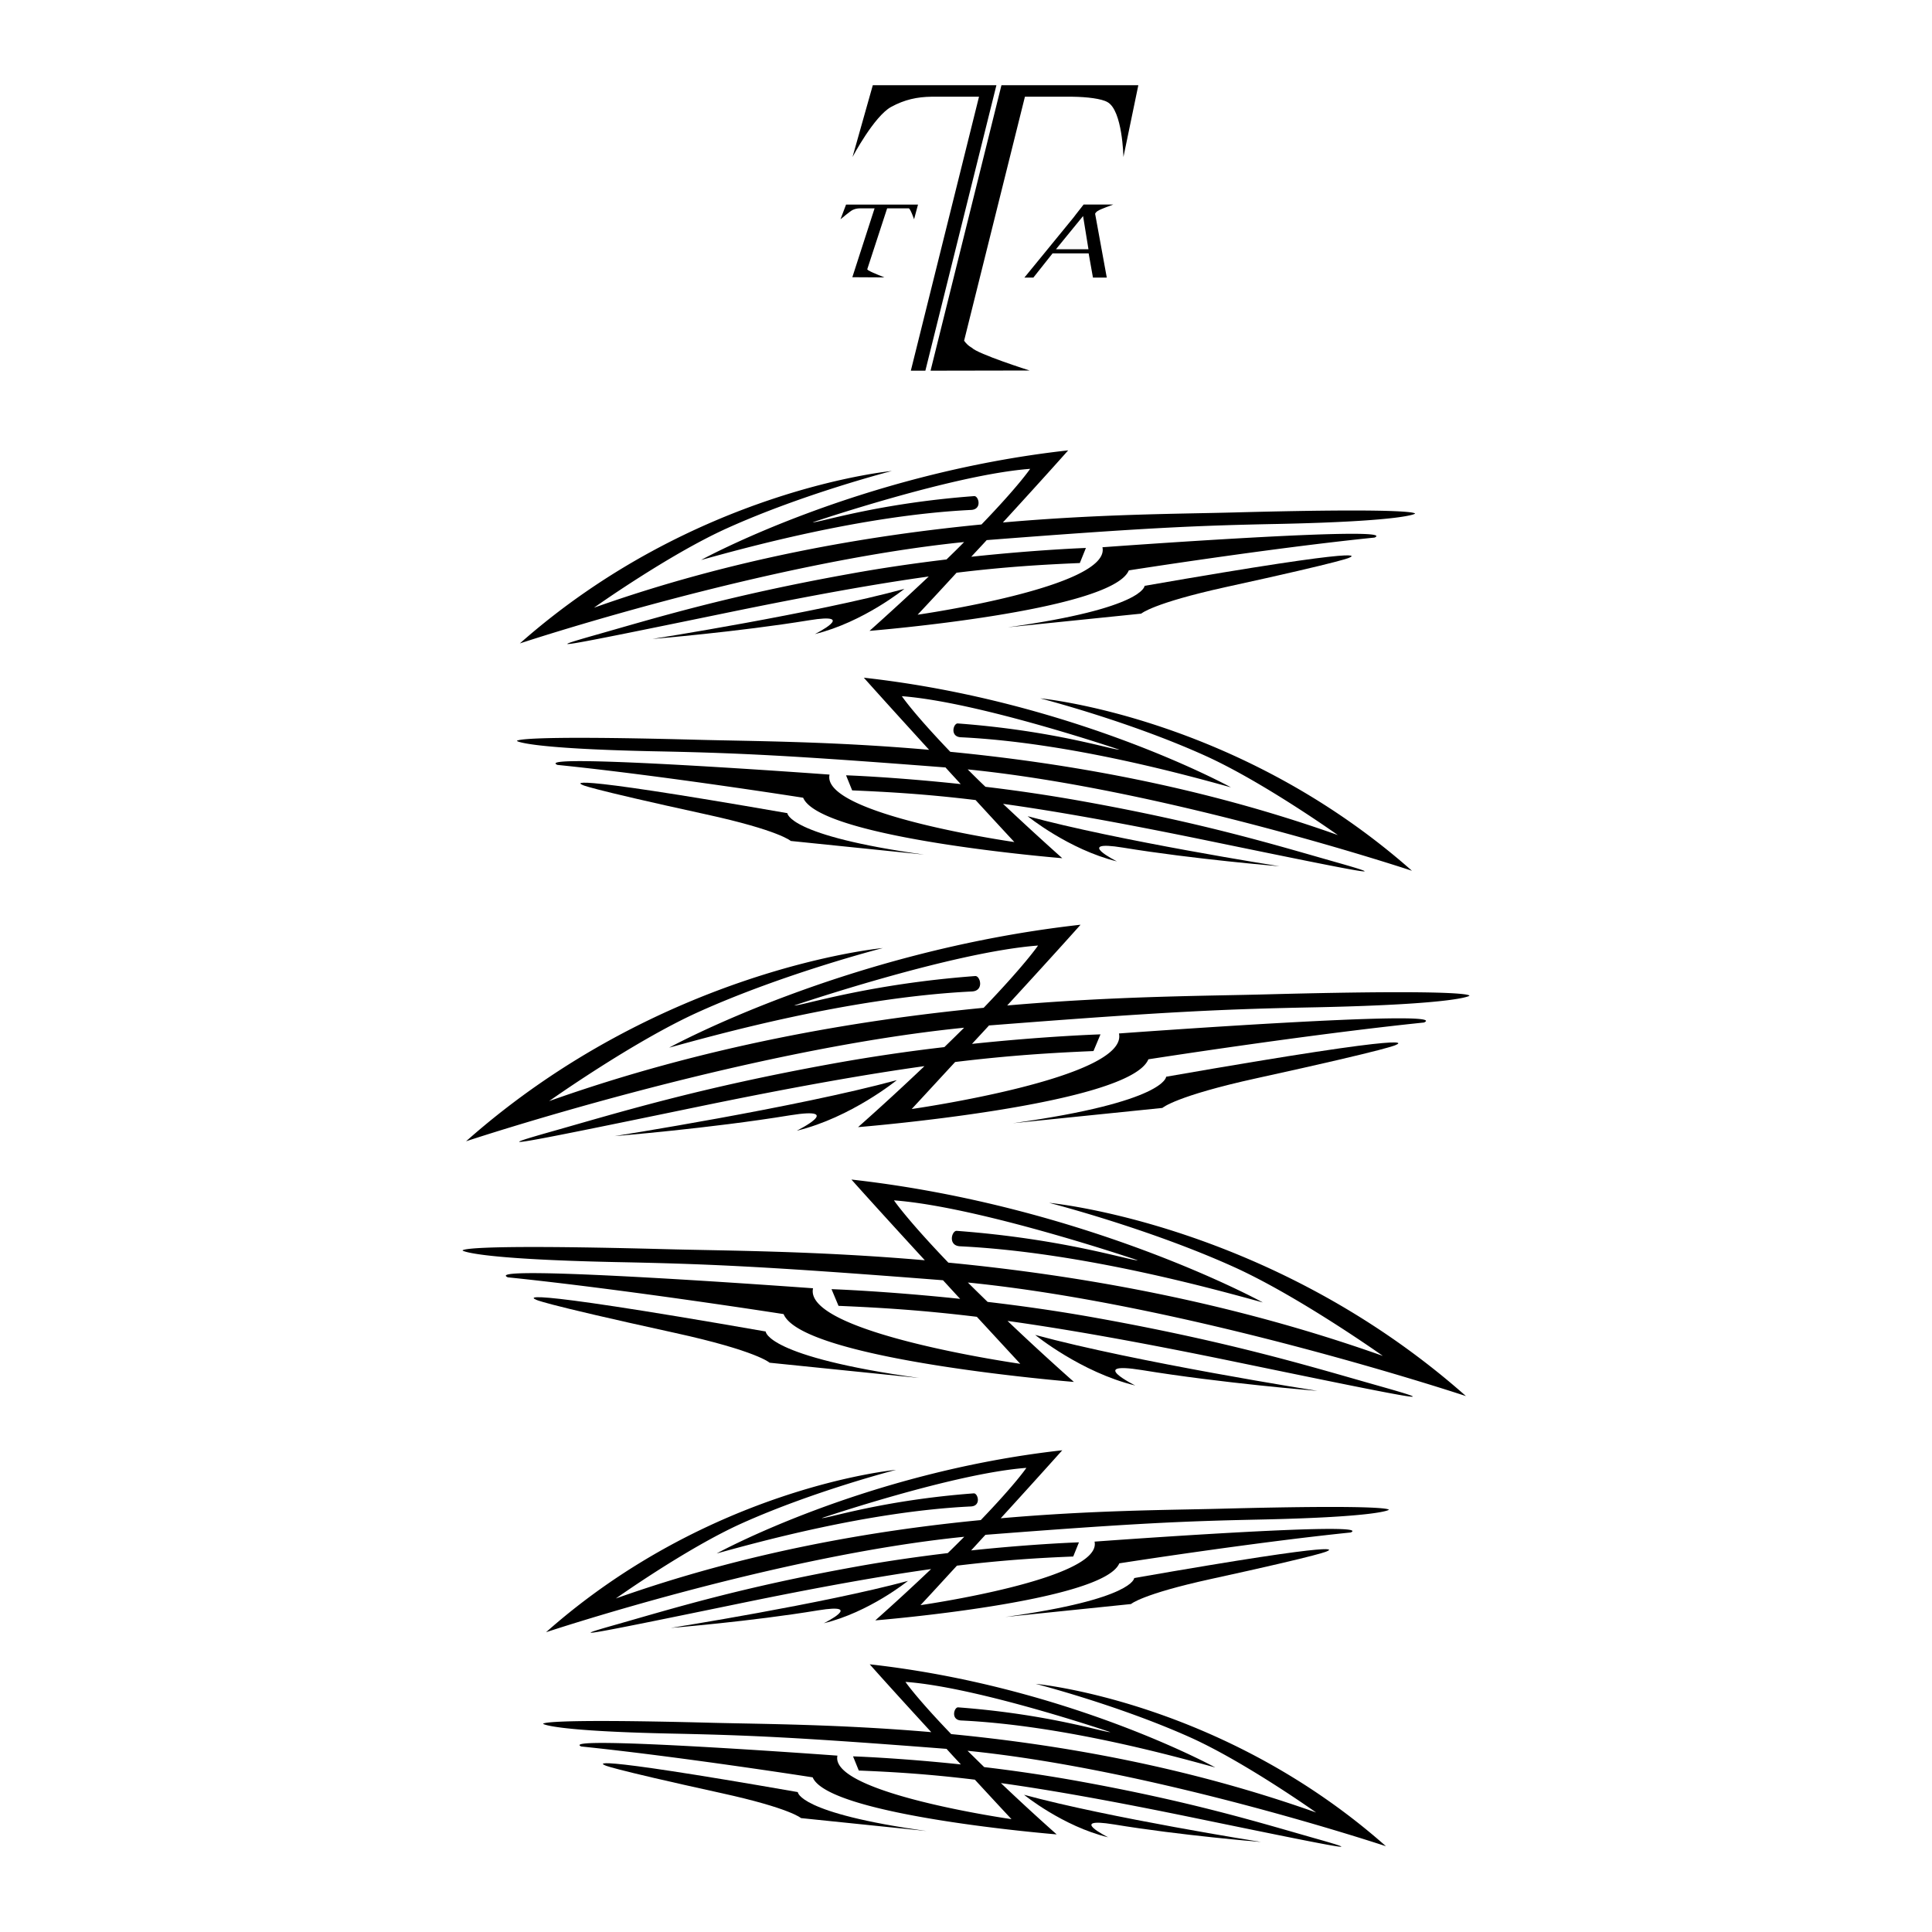 <svg xmlns="http://www.w3.org/2000/svg" width="2500" height="2500" viewBox="0 0 192.756 192.756"><g fill-rule="evenodd" clip-rule="evenodd"><path fill="#fff" d="M0 0h192.756v192.756H0V0z"/><path d="M98.678 102.305h.055c17.846-1.396 23.539-1.629 32.615-1.808 14.213-.304 15.252-1.146 15.252-1.146s.787-.698-20.211-.144c-5.908.161-14.982.161-25.902 1.11 5.262-5.729 7.32-8.056 7.32-8.056-23.539 2.631-41.046 12.263-41.046 12.263 4.457-1.218 17.83-4.995 30.199-5.604 1.253-.054.841-1.575.339-1.539-10.811.805-17.327 2.989-18.061 2.936 0 0 15.717-5.334 24.327-5.979 0 0-1.252 1.862-5.424 6.211-12.781 1.235-27.889 3.813-43.356 9.309 0 0 8.378-5.943 14.876-8.879 8.557-3.867 18.42-6.391 18.42-6.391s-22.09 2.022-41.584 19.279c0 0 27.353-9.094 49.693-11.331-.609.608-1.271 1.253-1.969 1.934a178.08 178.08 0 0 0-10.83 1.593c-13.748 2.471-21.857 4.994-28.391 6.838-6.194 1.755-4.368 1.45 14.16-2.381 10.024-2.076 17.292-3.348 23.074-4.152a252.238 252.238 0 0 1-6.624 6.086s27.065-2.184 28.964-6.767c0 0 15.682-2.452 27.496-3.67 3.096-1.378-30.432 1.092-30.432 1.092.984 4.458-20.676 7.537-20.676 7.537 1.576-1.701 3.008-3.259 4.333-4.69 5.459-.662 9.594-.913 13.801-1.092l.699-1.665s-5.334.161-12.818.949c.591-.644 1.164-1.252 1.701-1.843zM92.27 125.737c-10.919-.948-19.996-.948-25.903-1.109-20.998-.556-20.21.143-20.21.143s1.038.842 15.251 1.146c9.076.18 14.768.412 32.616 1.809h.054c.555.591 1.11 1.217 1.718 1.861-7.5-.787-12.835-.967-12.835-.967l.698 1.665c4.207.179 8.342.43 13.802 1.093 1.324 1.432 2.756 2.988 4.332 4.689 0 0-21.661-3.079-20.676-7.536 0 0-33.529-2.471-30.45-1.092 11.833 1.217 27.514 3.669 27.514 3.669 1.898 4.583 28.963 6.767 28.963 6.767a253.532 253.532 0 0 1-6.623-6.086c5.781.806 13.051 2.076 23.074 4.153 18.527 3.83 20.354 4.135 14.16 2.381-6.533-1.844-14.643-4.368-28.391-6.838-3.777-.681-7.465-1.2-10.83-1.594-.699-.68-1.361-1.325-1.969-1.934 22.34 2.238 49.694 11.331 49.694 11.331-19.494-17.256-41.584-19.279-41.584-19.279s9.863 2.524 18.42 6.392c6.498 2.936 14.875 8.879 14.875 8.879-15.467-5.496-30.574-8.074-43.356-9.309-4.171-4.351-5.424-6.212-5.424-6.212 8.61.644 24.327 5.979 24.327 5.979-.734.054-7.268-2.13-18.062-2.936-.501-.036-.913 1.485.34 1.54 12.37.608 25.741 4.386 30.198 5.603 0 0-17.506-9.631-41.046-12.262.001 0 2.059 2.326 7.323 8.054zM92.699 74.81c-9.738-.859-17.83-.859-23.092-1.003-18.742-.501-18.026.125-18.026.125s.913.752 13.587 1.021c8.091.161 13.193.375 29.107 1.611h.054c.483.537.984 1.074 1.521 1.665-6.695-.716-11.439-.877-11.439-.877l.609 1.504c3.759.161 7.447.376 12.316.966 1.182 1.289 2.471 2.686 3.865 4.189 0 0-19.314-2.756-18.437-6.73 0 0-29.913-2.202-27.156-.967 10.543 1.074 24.524 3.276 24.524 3.276 1.701 4.081 25.85 6.033 25.85 6.033a301.683 301.683 0 0 1-5.908-5.424c5.156.716 11.635 1.862 20.586 3.706 16.523 3.401 18.17 3.688 12.621 2.112-5.818-1.647-13.051-3.884-25.33-6.086a164.608 164.608 0 0 0-9.631-1.432c-.645-.609-1.217-1.182-1.773-1.736 19.943 2.005 44.324 10.114 44.324 10.114-17.383-15.377-37.092-17.203-37.092-17.203s8.789 2.255 16.434 5.71c5.799 2.613 13.264 7.93 13.264 7.93-13.783-4.905-27.244-7.196-38.665-8.306-3.723-3.885-4.833-5.549-4.833-5.549 7.663.573 21.696 5.334 21.696 5.334-.662.036-6.48-1.897-16.111-2.614-.447-.036-.823 1.325.305 1.378 11.027.537 22.949 3.902 26.941 4.995 0 0-15.627-8.61-36.625-10.938-.002-.001 1.842 2.075 6.514 7.196zM98.445 53.883h.035c15.914-1.235 20.998-1.45 29.107-1.611 12.656-.269 13.588-1.02 13.588-1.02s.715-.627-18.027-.125c-5.264.143-13.354.143-23.092 1.002 4.689-5.12 6.516-7.196 6.516-7.196C85.575 47.26 69.947 55.87 69.947 55.87c3.974-1.092 15.914-4.458 26.941-4.994 1.127-.054.752-1.414.303-1.379-9.63.716-15.448 2.649-16.11 2.614 0 0 14.034-4.761 21.696-5.334 0 0-1.109 1.665-4.852 5.549-11.402 1.11-24.864 3.401-38.666 8.306 0 0 7.482-5.316 13.282-7.93 7.644-3.455 16.434-5.71 16.434-5.71s-19.709 1.826-37.109 17.203c0 0 24.399-8.091 44.323-10.114-.537.555-1.128 1.128-1.754 1.736-2.99.358-6.283.823-9.631 1.432-12.28 2.202-19.512 4.439-25.33 6.086-5.549 1.575-3.921 1.289 12.62-2.112 8.933-1.844 15.413-2.99 20.568-3.706a298.577 298.577 0 0 1-5.908 5.424s24.166-1.951 25.867-6.033c0 0 13.98-2.202 24.523-3.275 2.758-1.235-27.154.966-27.154.966.877 3.974-18.439 6.731-18.439 6.731 1.414-1.504 2.703-2.9 3.885-4.189 4.851-.591 8.539-.806 12.298-.967l.607-1.503s-4.742.161-11.438.877c.54-.591 1.058-1.128 1.542-1.665zM98.32 153.126h.035c14.984-1.163 19.781-1.36 27.406-1.521 11.922-.251 12.799-.967 12.799-.967s.662-.573-16.969-.107c-4.977.125-12.586.144-21.75.949a931.223 931.223 0 0 0 6.141-6.785c-19.782 2.202-34.478 10.294-34.478 10.294 3.741-1.021 14.965-4.189 25.365-4.69 1.056-.054.699-1.325.287-1.307-9.076.68-14.553 2.506-15.18 2.47 0 0 13.211-4.475 20.426-5.012 0 0-1.039 1.557-4.549 5.209-10.74 1.038-23.414 3.204-36.41 7.822 0 0 7.035-4.994 12.495-7.464 7.178-3.24 15.466-5.371 15.466-5.371s-18.563 1.701-34.925 16.201c0 0 22.967-7.645 41.727-9.523-.501.501-1.056 1.056-1.646 1.629-2.829.34-5.925.77-9.094 1.343-11.546 2.076-18.366 4.188-23.844 5.746-5.209 1.468-3.669 1.199 11.886-2.005 8.413-1.737 14.518-2.811 19.387-3.491a218.876 218.876 0 0 1-5.567 5.12s22.734-1.844 24.345-5.692c0 0 13.158-2.059 23.092-3.079 2.596-1.164-25.562.913-25.562.913.824 3.741-17.363 6.337-17.363 6.337 1.325-1.415 2.524-2.739 3.634-3.938 4.583-.555 8.056-.77 11.601-.913l.572-1.414s-4.475.144-10.758.806c.5-.54.965-1.059 1.431-1.56zM92.914 172.817c-9.166-.788-16.773-.806-21.75-.931-17.633-.466-16.971.107-16.971.107s.877.716 12.8.967c7.625.16 12.423.357 27.406 1.521h.036c.447.501.931 1.02 1.432 1.557-6.283-.662-10.759-.806-10.759-.806l.573 1.415c3.544.143 7.017.357 11.582.912 1.109 1.2 2.328 2.524 3.652 3.938 0 0-18.188-2.596-17.364-6.337 0 0-28.158-2.076-25.562-.913 9.917 1.021 23.092 3.079 23.092 3.079 1.611 3.849 24.344 5.692 24.344 5.692a218.542 218.542 0 0 1-5.566-5.12c4.869.681 10.973 1.755 19.387 3.491 15.557 3.204 17.096 3.473 11.887 2.005-5.479-1.557-12.299-3.67-23.861-5.746a156.26 156.26 0 0 0-9.076-1.343c-.592-.573-1.146-1.128-1.666-1.629 18.779 1.88 41.746 9.523 41.746 9.523-16.379-14.5-34.943-16.2-34.943-16.2s8.289 2.13 15.484 5.37c5.461 2.471 12.494 7.465 12.494 7.465-12.996-4.618-25.67-6.784-36.41-7.823-3.509-3.651-4.564-5.209-4.564-5.209 7.232.52 20.443 5.013 20.443 5.013-.627.035-6.104-1.79-15.18-2.471-.412-.035-.77 1.253.286 1.307 10.4.501 21.625 3.67 25.367 4.69 0 0-14.715-8.092-34.478-10.293-.001.003 1.718 1.954 6.139 6.769z"/><path d="M76.785 135.959l14.912 1.521c-15.306-2.13-15.306-4.637-15.306-4.637-26.958-4.707-22.931-3.186-22.931-3.186s0 .286 13.891 3.329c8.163 1.791 9.434 2.973 9.434 2.973zM115.971 110.539s1.271-1.181 9.434-2.971c13.891-3.043 13.891-3.33 13.891-3.33s4.027-1.521-22.949 3.187c0 0 0 2.507-15.287 4.637l14.911-1.523zM113.857 61.223s1.129-1.038 8.432-2.649c12.369-2.703 12.369-2.954 12.369-2.954s3.6-1.36-20.461 2.829c0 0 0 2.238-13.641 4.135l13.301-1.361zM78.897 83.903l13.3 1.361c-13.641-1.897-13.641-4.135-13.641-4.135-24.057-4.19-20.46-2.829-20.46-2.829s0 .251 12.37 2.954c7.285 1.593 8.431 2.649 8.431 2.649zM79.918 181.392l12.531 1.289c-12.853-1.79-12.853-3.885-12.853-3.885-22.663-3.956-19.261-2.685-19.261-2.685s0 .232 11.653 2.792c6.856 1.504 7.93 2.489 7.93 2.489zM112.838 160.036s1.074-.985 7.93-2.488c11.654-2.542 11.654-2.793 11.654-2.793s3.383-1.271-19.262 2.686c0 0 0 2.095-12.854 3.884l12.532-1.289zM113.93 136.693c7.967 1.307 17.508 2.076 17.508 2.076s-18.17-2.864-28.158-5.585c0 0 4.582 3.741 9.988 5.048 0 0-4.905-2.434.662-1.539zM78.826 111.273c5.567-.895.663 1.54.663 1.54 5.406-1.308 9.989-5.049 9.989-5.049-9.989 2.722-28.158 5.585-28.158 5.585s9.54-.769 17.506-2.076zM112.031 84.565c7.107 1.164 15.629 1.862 15.629 1.862s-16.219-2.56-25.133-4.995c0 0 4.098 3.33 8.914 4.511 0 .001-4.367-2.183.59-1.378zM80.723 61.885c4.959-.806.573 1.378.573 1.378 4.833-1.181 8.933-4.511 8.933-4.511-8.915 2.435-25.133 4.995-25.133 4.995s8.521-.699 15.627-1.862zM81.636 160.662c4.672-.752.555 1.289.555 1.289 4.529-1.092 8.396-4.225 8.396-4.225-8.396 2.273-23.666 4.69-23.666 4.69s8.02-.644 14.715-1.754zM111.119 182.019c6.695 1.109 14.697 1.754 14.697 1.754s-15.252-2.416-23.648-4.708c0 0 3.867 3.15 8.396 4.242 0 0-4.117-2.04.555-1.288zM99.914 8.504l-7.072 28.48 9.88-.018s-5.189-1.647-5.763-2.273c0 0-.394-.179-.77-.698l6.068-24.345h4.727c1.486.018 2.918.197 3.508.537 1.504.824 1.594 5.478 1.594 5.478l1.486-7.161H99.914zM99.412 8.504H87.079l-2.023 7.161s2.148-4.063 3.848-4.995c1.343-.733 2.596-1.002 4.028-1.02h4.744l-6.802 27.334h1.45l7.088-28.48z"/><path d="M109.096 20.408H108.111s-.68.877-.77.984c-.07.09-.143.197-.232.305l-4.904 5.997h.895l1.916-2.417h3.598l.43 2.417h1.379l-1.164-6.373c.125-.233.322-.305.322-.305.143-.125 1.486-.608 1.486-.608h-1.971zM85.038 27.658l3.204.018s-1.325-.519-1.486-.644c0 0-.125-.036-.232-.161l1.987-6.086h2.149c.161 0 .537 1.092.537 1.092l.394-1.468h-7.179l-.555 1.468s1.002-.842 1.217-.931c.197-.089.394-.161.788-.161h1.396l-2.22 6.873z"/><path fill="#fbfbfb" d="M108.059 21.554l.537 3.312h-3.241l2.704-3.312z"/></g></svg>